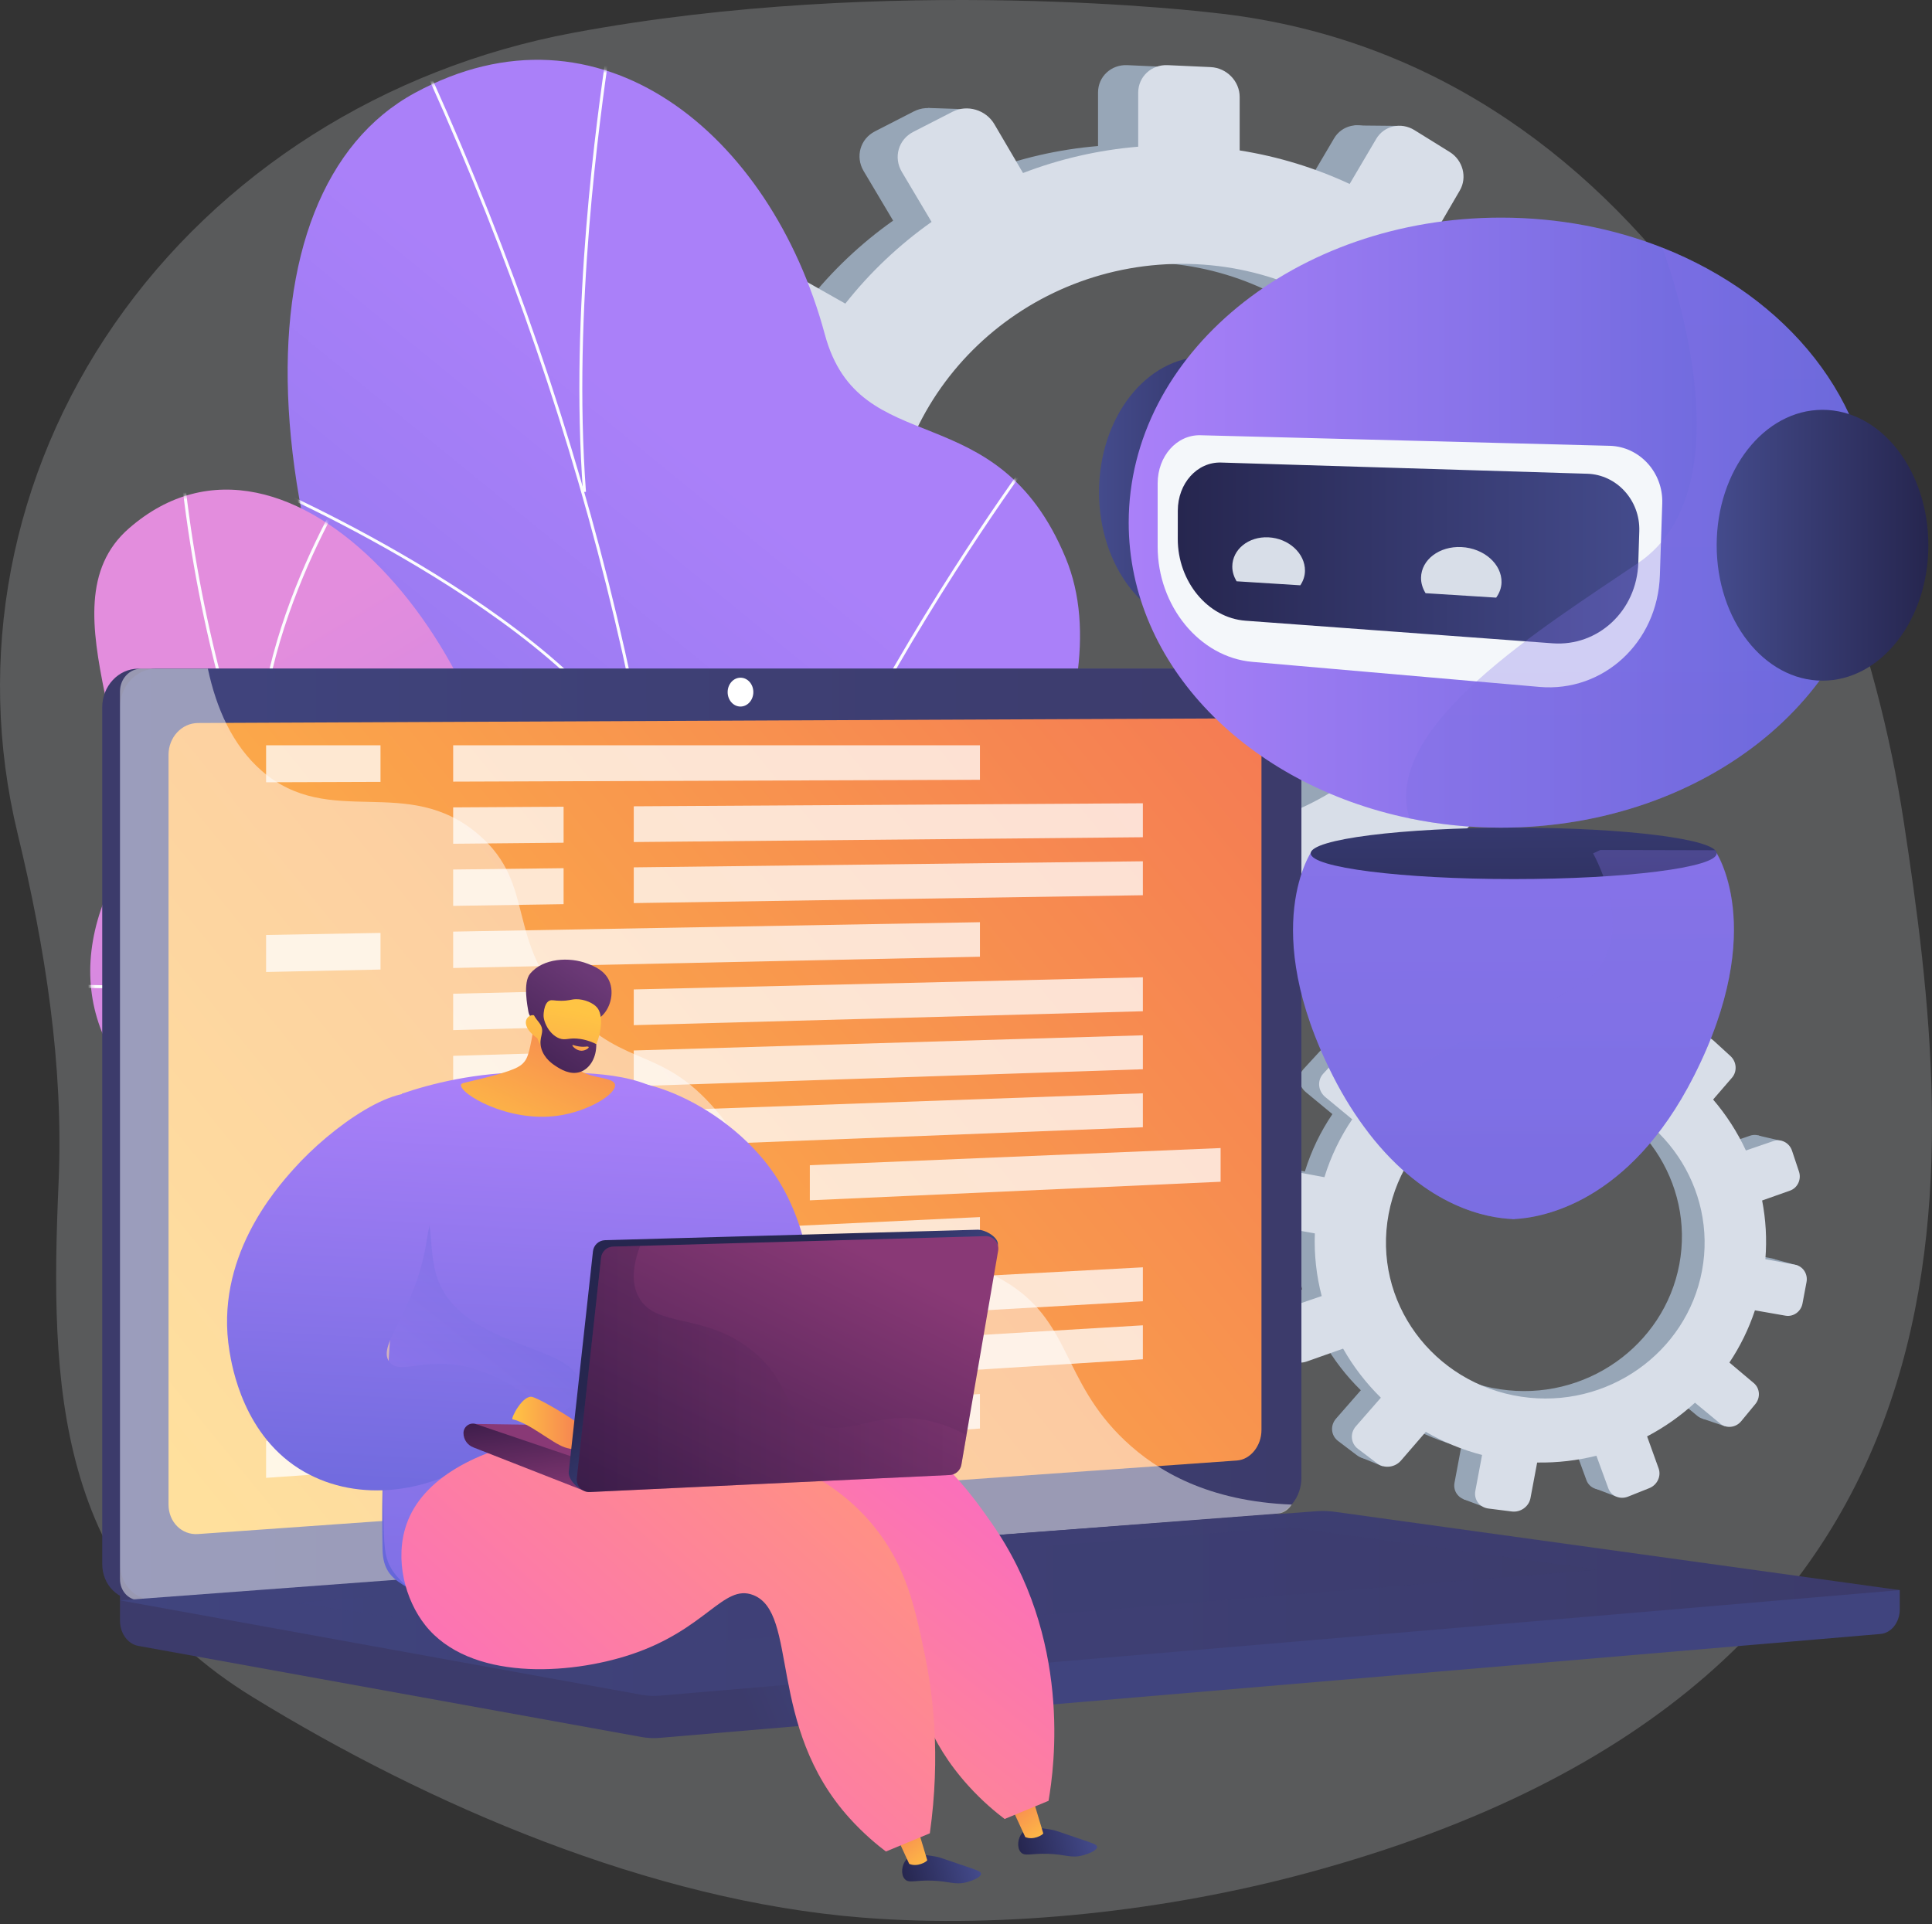 <svg width="516" height="514" viewBox="0 0 516 514" fill="none" xmlns="http://www.w3.org/2000/svg">
<rect x="0" y="0" width="516" height="514" fill="#333333" stroke="none"/>
<path d="M508.411 219.17C494.426 127.625 437.083 15.156 323.796 3.386C323.796 3.386 237.784 -7.076 152.995 8.78C102.672 18.191 58.547 46.205 30.626 86.467C2.705 126.73 -6.622 175.825 4.697 222.631C12.049 253.032 17.017 284.495 15.653 315.734C13.28 370.102 14.646 420.851 67.409 453.274C114.52 482.225 173.81 507.758 230.374 512.231C268.814 515.27 311.922 510.352 348.971 500.344C537.782 449.34 522.397 310.715 508.411 219.17Z" fill="#F4F7FA" fill-opacity="0.2"/>
<path d="M425.183 133.958L410.558 133.984C409.55 124.323 407.227 115.049 403.771 106.337L416.137 99.166C419.517 97.206 420.672 92.785 418.724 89.282L413.528 79.938C411.568 76.413 407.216 75.119 403.801 77.057L391.589 83.988C385.905 76.023 379.122 68.842 371.439 62.666L378.462 50.6C380.478 47.138 379.282 42.582 375.786 40.413L366.438 34.613C362.904 32.42 358.37 33.456 356.317 36.939L349.277 48.881C340.231 44.667 330.457 41.628 320.147 39.998V25.836C320.147 21.658 316.71 18.115 312.458 17.921L301.076 17.401C296.768 17.205 293.266 20.469 293.266 24.692V39.01C282.638 39.895 272.393 42.284 262.762 45.981L255.164 33.037C252.932 29.234 247.973 27.759 244.081 29.755L233.673 35.093C229.737 37.112 228.385 41.862 230.662 45.692L238.534 58.934C229.918 65.025 222.215 72.317 215.691 80.586L201.452 72.53C197.415 70.246 192.235 71.43 189.889 75.187L183.629 85.213C181.268 88.995 182.67 93.904 186.753 96.163L201.487 104.317C197.401 113.725 194.642 123.811 193.441 134.356L175.768 134.387C171.011 134.395 167.143 138 167.143 142.439V154.244C167.143 158.683 171.011 162.234 175.768 162.174L193.911 161.949C195.442 172.247 198.468 182.051 202.767 191.153L186.753 200.242C182.67 202.559 181.268 207.488 183.629 211.237L189.889 221.174C192.235 224.898 197.416 226.009 201.452 223.668L217.649 214.275C224.121 221.929 231.648 228.654 240 234.252L230.662 250.092C228.385 253.954 229.737 258.685 233.673 260.648L244.081 265.839C247.973 267.78 252.932 266.235 255.164 262.4L264.425 246.491C273.57 249.716 283.248 251.763 293.266 252.47V270.205C293.266 274.428 296.768 277.643 301.076 277.385L312.458 276.705C316.71 276.45 320.147 272.858 320.147 268.68V251.139C329.87 249.477 339.116 246.568 347.724 242.612L356.317 257.065C358.37 260.519 362.904 261.491 366.438 259.248L375.786 253.316C379.283 251.097 380.478 246.524 378.463 243.09L370.122 228.88C377.588 222.972 384.235 216.136 389.889 208.576L403.801 216.275C407.216 218.165 411.568 216.809 413.528 213.256L418.724 203.838C420.672 200.307 419.517 195.903 416.137 193.991L402.685 186.38C406.328 177.833 408.878 168.735 410.164 159.257L425.183 159.07C429.054 159.022 432.183 155.752 432.183 151.765V141.163C432.183 137.178 429.054 133.952 425.183 133.958ZM306.78 221.232C263.504 222.838 227.288 189.251 227.288 146.162C227.288 103.073 263.504 69.023 306.78 70.076C348.585 71.093 381.447 104.703 381.447 145.177C381.447 185.651 348.585 219.681 306.78 221.232Z" fill="#97A6B7"/>
<path d="M258.356 29.2L247.94 28.841L244.348 38.18L258.356 29.2Z" fill="#97A6B7"/>
<path d="M361.645 33.51L373.656 33.63V42.49L361.645 33.51Z" fill="#97A6B7"/>
<path d="M407.42 76.249L419.393 76.733L416.4 83.438L407.42 76.249Z" fill="#97A6B7"/>
<path d="M426.218 134.084L438.31 135.041L434.359 140.908L426.218 134.084Z" fill="#97A6B7"/>
<path d="M406.104 217.057L417.837 218.733L419.274 209.155L406.104 217.057Z" fill="#97A6B7"/>
<path d="M361.204 260.279L371.74 262.195L372.578 254.412L361.204 260.279Z" fill="#97A6B7"/>
<path d="M308.523 278.957L299.064 277.281L307.206 265.188L308.523 278.957Z" fill="#97A6B7"/>
<path d="M257.279 268.78L246.264 266.505L254.764 256.208L257.279 268.78Z" fill="#97A6B7"/>
<path d="M195.378 71.465L206.872 71.824L202.322 80.205L195.378 71.465Z" fill="#97A6B7"/>
<path d="M172.51 161.622L183.046 163.178L182.208 154.558L172.51 161.622Z" fill="#97A6B7"/>
<path d="M195.139 224.719L205.436 226.396L206.274 219.571L195.139 224.719Z" fill="#97A6B7"/>
<path d="M436.999 134.908L422.253 134.933C421.237 125.194 418.895 115.845 415.41 107.061L427.879 99.832C431.286 97.856 432.451 93.4 430.487 89.868L425.248 80.447C423.272 76.894 418.883 75.589 415.44 77.543L403.127 84.53C397.396 76.501 390.557 69.261 382.81 63.034L389.892 50.871C391.924 47.38 390.718 42.787 387.193 40.6L377.767 34.753C374.204 32.543 369.632 33.587 367.562 37.098L360.464 49.137C351.344 44.89 341.488 41.826 331.093 40.182V25.905C331.093 21.693 327.628 18.121 323.34 17.925L311.863 17.401C307.521 17.203 303.989 20.494 303.989 24.752V39.186C293.273 40.079 282.943 42.487 273.232 46.214L265.572 33.165C263.321 29.33 258.321 27.843 254.397 29.855L243.902 35.237C239.933 37.273 238.571 42.062 240.866 45.922L248.803 59.273C240.116 65.413 232.349 72.765 225.771 81.101L211.414 72.979C207.344 70.676 202.121 71.87 199.755 75.658L193.444 85.766C191.062 89.579 192.476 94.528 196.593 96.806L211.449 105.026C207.33 114.511 204.548 124.679 203.337 135.31L185.517 135.34C180.721 135.349 176.82 138.983 176.82 143.458V155.36C176.82 159.835 180.721 163.414 185.517 163.354L203.81 163.127C205.354 173.509 208.405 183.393 212.74 192.569L196.593 201.732C192.476 204.068 191.062 209.037 193.444 212.817L199.755 222.835C202.121 226.589 207.344 227.709 211.414 225.349L227.746 215.879C234.271 223.596 241.86 230.376 250.281 236.019L240.866 251.989C238.571 255.882 239.933 260.652 243.902 262.631L254.397 267.864C258.321 269.82 263.321 268.263 265.572 264.396L274.91 248.358C284.131 251.61 293.889 253.674 303.989 254.386V272.265C303.989 276.523 307.521 279.764 311.864 279.504L323.34 278.818C327.628 278.562 331.093 274.94 331.093 270.728V253.043C340.897 251.368 350.22 248.435 358.899 244.447L367.563 259.019C369.633 262.5 374.205 263.48 377.768 261.219L387.194 255.238C390.719 253.001 391.924 248.391 389.892 244.93L381.482 230.604C389.01 224.647 395.712 217.756 401.413 210.134L415.44 217.896C418.884 219.801 423.272 218.434 425.248 214.853L430.487 205.357C432.452 201.798 431.286 197.358 427.879 195.431L414.315 187.758C417.988 179.141 420.559 169.968 421.856 160.414L437 160.225C440.903 160.177 444.058 156.88 444.058 152.861V142.173C444.058 138.154 440.903 134.901 436.999 134.908ZM317.615 222.893C273.98 224.512 237.465 190.651 237.465 147.211C237.465 103.771 273.98 69.444 317.615 70.505C359.767 71.531 392.901 105.414 392.901 146.218C392.901 187.022 359.767 221.329 317.615 222.893Z" fill="#D8DEE8"/>
<path d="M473.169 336.124L465.301 334.661C465.735 329.364 465.422 324.142 464.443 319.108L471.818 316.5C473.833 315.787 474.901 313.526 474.207 311.446L472.356 305.895C471.657 303.802 469.447 302.666 467.415 303.364L460.148 305.859C457.895 301.001 454.972 296.455 451.464 292.357L456.46 286.578C457.893 284.919 457.71 282.348 456.049 280.829L451.607 276.766C449.928 275.23 447.385 275.329 445.929 276.995L440.937 282.706C436.498 279.527 431.548 276.906 426.168 274.988L427.598 267.372C428.02 265.125 426.529 262.872 424.262 262.339L418.193 260.91C415.897 260.37 413.683 261.771 413.257 264.043L411.811 271.743C406.006 271.146 400.255 271.396 394.703 272.412L391.924 264.684C391.107 262.413 388.589 261.119 386.295 261.8L380.158 263.62C377.837 264.308 376.631 266.726 377.469 269.015L380.365 276.932C375.117 279.338 370.238 282.482 365.895 286.27L359.05 280.5C357.11 278.864 354.204 278.978 352.563 280.761L348.185 285.521C346.533 287.317 346.791 290.098 348.759 291.726L355.859 297.598C352.712 302.246 350.21 307.391 348.5 312.941L338.992 311.173C336.433 310.697 333.988 312.245 333.54 314.633L332.348 320.982C331.9 323.369 333.622 325.669 336.186 326.117L345.966 327.828C345.75 333.521 346.387 339.099 347.78 344.428L338.251 347.699C335.821 348.533 334.569 351.042 335.461 353.297L337.824 359.273C338.709 361.512 341.383 362.633 343.791 361.781L353.45 358.365C356.157 363.135 359.526 367.512 363.453 371.365L356.831 378.941C355.217 380.788 355.466 383.469 357.385 384.922L362.458 388.765C364.356 390.202 367.178 389.871 368.766 388.034L375.353 380.414C379.945 383.072 384.943 385.15 390.259 386.541L388.469 396.079C388.042 398.35 389.602 400.433 391.944 400.729L398.134 401.512C400.447 401.805 402.658 400.22 403.08 397.973L404.851 388.539C410.247 388.627 415.514 387.996 420.543 386.737L423.704 395.378C424.46 397.442 426.8 398.423 428.927 397.574L434.553 395.327C436.658 394.487 437.763 392.149 437.025 390.098L433.974 381.614C438.586 379.19 442.851 376.186 446.655 372.691L453.359 378.235C455.005 379.596 457.483 379.307 458.895 377.594L462.641 373.054C464.045 371.352 463.868 368.867 462.244 367.497L455.777 362.045C458.599 357.817 460.889 353.181 462.538 348.214L470.634 349.63C472.721 349.995 474.734 348.552 475.136 346.408L476.207 340.707C476.609 338.562 475.252 336.511 473.169 336.124ZM400.681 371.105C377.246 367.599 361.16 345.88 365.511 322.707C369.861 299.534 392.775 284.879 415.943 289.814C438.323 294.582 452.602 315.975 448.516 337.742C444.429 359.508 423.321 374.492 400.681 371.105Z" fill="#97A6B7"/>
<path d="M394.028 262.942L388.462 261.697L385.588 266.357L394.028 262.942Z" fill="#97A6B7"/>
<path d="M449.141 275.689L455.588 276.966L454.694 281.731L449.141 275.689Z" fill="#97A6B7"/>
<path d="M469.443 303.295L475.834 304.764L473.547 308.068L469.443 303.295Z" fill="#97A6B7"/>
<path d="M473.714 336.296L480.121 338.032L477.403 340.788L473.714 336.296Z" fill="#97A6B7"/>
<path d="M454.519 378.888L460.66 380.974L462.399 375.968L454.519 378.888Z" fill="#97A6B7"/>
<path d="M426.009 397.599L431.482 399.694L432.718 395.593L426.009 397.599Z" fill="#97A6B7"/>
<path d="M395.791 402.325L390.873 400.469L396.472 394.787L395.791 402.325Z" fill="#97A6B7"/>
<path d="M369.26 391.678L363.565 389.343L369.177 384.663L369.26 391.678Z" fill="#97A6B7"/>
<path d="M355.892 279.313L362.037 280.667L358.744 284.715L355.892 279.313Z" fill="#97A6B7"/>
<path d="M334.49 325.49L339.999 327.391L340.419 322.67L334.49 325.49Z" fill="#97A6B7"/>
<path d="M340.289 361.709L345.657 363.65L346.797 360.064L340.289 361.709Z" fill="#97A6B7"/>
<path d="M479.428 337.828L471.495 336.353C471.932 331.012 471.617 325.748 470.63 320.673L478.065 318.043C480.097 317.325 481.173 315.046 480.474 312.948L478.607 307.353C477.903 305.242 475.675 304.097 473.626 304.801L466.298 307.315C464.027 302.418 461.08 297.835 457.542 293.704L462.579 287.877C464.024 286.205 463.84 283.613 462.165 282.081L457.686 277.985C455.993 276.436 453.429 276.537 451.961 278.216L446.928 283.974C442.452 280.768 437.461 278.126 432.037 276.192L433.478 268.514C433.903 266.249 432.401 263.978 430.114 263.439L423.995 261.999C421.68 261.454 419.448 262.867 419.018 265.157L417.561 272.92C411.708 272.318 405.909 272.57 400.311 273.594L397.508 265.803C396.685 263.513 394.146 262.209 391.832 262.895L385.645 264.73C383.305 265.423 382.089 267.861 382.933 270.169L385.854 278.15C380.562 280.576 375.643 283.746 371.264 287.564L364.363 281.747C362.406 280.098 359.477 280.212 357.822 282.011L353.407 286.809C351.741 288.619 352.002 291.423 353.986 293.064L361.146 298.985C357.973 303.67 355.45 308.857 353.726 314.452L344.139 312.67C341.559 312.19 339.094 313.751 338.642 316.157L337.441 322.558C336.989 324.965 338.725 327.283 341.311 327.735L351.171 329.46C350.954 335.2 351.596 340.823 353.001 346.196L343.393 349.493C340.942 350.334 339.68 352.863 340.58 355.136L342.962 361.161C343.855 363.419 346.552 364.549 348.979 363.691L358.718 360.247C361.448 365.055 364.845 369.468 368.804 373.353L362.128 380.991C360.501 382.853 360.752 385.556 362.686 387.021L367.802 390.895C369.715 392.343 372.561 392.01 374.162 390.158L380.803 382.476C385.433 385.156 390.473 387.251 395.833 388.653L394.028 398.269C393.598 400.559 395.17 402.658 397.532 402.957L403.773 403.747C406.105 404.042 408.334 402.444 408.76 400.179L410.545 390.668C415.986 390.757 421.296 390.121 426.367 388.852L429.555 397.564C430.316 399.645 432.676 400.633 434.821 399.777L440.494 397.513C442.616 396.666 443.729 394.308 442.986 392.241L439.909 383.688C444.559 381.244 448.859 378.215 452.695 374.692L459.455 380.282C461.115 381.654 463.613 381.362 465.037 379.636L468.813 375.058C470.229 373.342 470.051 370.837 468.413 369.456L461.893 363.96C464.738 359.697 467.047 355.024 468.709 350.016L476.872 351.444C478.977 351.812 481.006 350.357 481.412 348.196L482.491 342.448C482.897 340.286 481.528 338.218 479.428 337.828ZM406.341 373.092C382.711 369.557 366.491 347.661 370.877 324.298C375.263 300.937 398.367 286.162 421.726 291.139C444.292 295.946 458.69 317.514 454.57 339.458C450.451 361.402 429.168 376.507 406.341 373.092Z" fill="#D8DEE8"/>
<path d="M136.735 387.343C132.475 394.405 125.051 403.994 117.013 415.113L251.162 434.537C236.156 393.686 215.002 350.784 246.596 279.849C261.423 246.561 300.829 188.036 284.609 149.007C266.13 104.542 229.572 123.742 220.296 89.317C205.798 35.511 159.997 -1.919 110.793 24.821C62.231 51.213 63.861 147.642 127.849 253.132C165.182 334.011 158.983 350.465 136.735 387.343Z" fill="url(#paint0_linear_6191_649)"/>
<mask id="mask0_6191_649" style="mask-type:luminance" maskUnits="userSpaceOnUse" x="76" y="15" width="213" height="420">
<path d="M136.735 387.343C132.475 394.405 125.051 403.994 117.013 415.113L251.162 434.537C236.156 393.686 215.002 350.784 246.596 279.849C261.423 246.561 300.829 188.036 284.609 149.007C266.13 104.542 229.572 123.742 220.296 89.317C205.798 35.511 159.997 -1.919 110.793 24.821C62.231 51.213 63.861 147.642 127.849 253.132C165.182 334.011 158.983 350.465 136.735 387.343Z" fill="white"/>
</mask>
<g mask="url(#mask0_6191_649)">
<path d="M187.492 417.383C188.461 399.765 188.481 383.099 188.503 365.454L188.511 359.571C187.998 351.074 187.723 342.682 187.457 334.566C186.856 316.241 186.288 298.931 183.186 280.555C183.126 279.482 183.121 278.439 183.115 277.335C183.095 273.392 183.073 269.315 180.785 265.418L180.732 265.256C171.513 168.064 142.09 71.147 93.281 -22.803L93.979 -23.166C142.819 70.846 172.268 167.832 181.507 265.095C183.859 269.154 183.881 273.497 183.901 277.331C183.907 278.425 183.912 279.459 183.967 280.469C187.072 298.852 187.64 316.188 188.242 334.541C188.508 342.651 188.784 351.037 189.297 359.548L189.289 365.455C189.268 383.11 189.247 399.787 188.277 417.426L187.492 417.383Z" fill="#FCFDFE"/>
<path d="M186.588 331.198C185.726 285.234 209.969 230.635 230.459 192.926C252.647 152.089 275.335 121.712 275.561 121.41L276.19 121.882C275.964 122.184 253.306 152.522 231.144 193.311C210.702 230.934 186.516 285.394 187.374 331.184L186.588 331.198Z" fill="#FCFDFE"/>
<path d="M155.717 131.438C152.084 82.714 159.556 30.739 162.011 13.659C162.481 10.393 162.791 8.234 162.777 7.815L163.563 7.789C163.578 8.258 163.337 9.962 162.789 13.772C160.337 30.83 152.875 82.742 156.501 131.379L155.717 131.438Z" fill="#FCFDFE"/>
<path d="M173.242 209.349C156.8 167.373 70.842 130.155 69.976 129.784L70.285 129.061C71.154 129.433 157.413 166.784 173.974 209.063L173.242 209.349Z" fill="#FCFDFE"/>
</g>
<path d="M137.621 239.07C138.351 301.344 168.388 280.824 196.084 286.97C228.049 333.219 231.06 376.128 183.335 413.185L130.156 405.227C110.425 404.311 87.273 398.281 88.579 372.007C90.057 342.293 97.084 323.42 63.544 308.827C30.005 294.234 15.597 267.606 29.179 237.318C43.471 205.446 9.947 162.482 34.447 141.127C77.138 103.916 136.861 174.224 137.621 239.07Z" fill="url(#paint1_linear_6191_649)"/>
<mask id="mask1_6191_649" style="mask-type:luminance" maskUnits="userSpaceOnUse" x="24" y="130" width="196" height="284">
<path d="M137.621 239.07C138.351 301.344 168.388 280.824 196.084 286.97C228.049 333.219 231.06 376.128 183.335 413.185L130.156 405.227C110.425 404.311 87.273 398.281 88.579 372.007C90.057 342.293 97.084 323.42 63.544 308.827C30.005 294.234 15.597 267.606 29.179 237.318C43.471 205.446 9.947 162.482 34.447 141.127C77.138 103.916 136.861 174.224 137.621 239.07Z" fill="white"/>
</mask>
<g mask="url(#mask1_6191_649)">
<path d="M150.824 350.514C128.621 326.224 109.385 299.233 93.649 270.289C77.778 241.095 65.68 210.303 57.693 178.767C53.113 160.684 49.88 142.261 48.084 124.008L48.884 123.93C50.677 142.142 53.903 160.526 58.473 178.57C66.444 210.041 78.516 240.77 94.356 269.905C110.061 298.791 129.26 325.73 151.418 349.971L150.824 350.514Z" fill="#FCFDFE"/>
<path d="M93.587 384.717L93.222 384C103.099 378.968 114.749 375.045 127.85 372.338C134.093 371.048 140.295 370.196 146.283 369.808L146.335 370.61C140.384 370.997 134.219 371.843 128.013 373.126C114.982 375.818 103.399 379.718 93.587 384.717Z" fill="#FCFDFE"/>
<path d="M104.002 288.057C76.541 261.494 18.087 263.921 17.502 263.953L17.464 263.149C18.056 263.123 76.85 260.672 104.561 287.479L104.002 288.057Z" fill="#FCFDFE"/>
<path d="M70.14 218.731C61.921 176.354 93.681 127.383 94.003 126.893L94.675 127.335C94.355 127.822 62.774 176.525 70.93 218.579L70.14 218.731Z" fill="#FCFDFE"/>
</g>
<path d="M507.388 424.748L32.052 420.57V432.932C32.052 436.287 34.125 439.14 36.933 439.649L171.344 463.991C172.939 464.28 174.556 464.357 176.166 464.22L502.222 436.465C505.133 436.217 507.388 433.355 507.388 429.908V424.748Z" fill="url(#paint2_linear_6191_649)"/>
<path d="M334.89 404.709L36.968 427.323C31.636 427.728 27.302 423.428 27.302 417.718V188.953C27.302 183.243 31.636 178.614 36.968 178.614H334.891C339.283 178.614 342.834 182.799 342.834 187.96V394.76C342.833 399.921 339.283 404.375 334.89 404.709Z" fill="url(#paint3_linear_6191_649)"/>
<path d="M339.64 404.709L41.718 427.323C36.386 427.728 32.052 423.428 32.052 417.718V188.953C32.052 183.243 36.386 178.614 41.718 178.614H339.64C344.033 178.614 347.583 182.799 347.583 187.96V394.76C347.583 399.921 344.033 404.375 339.64 404.709Z" fill="url(#paint4_linear_6191_649)"/>
<path d="M330.36 390.129L52.876 409.773C48.537 410.08 45.012 406.55 45.012 401.889V201.605C45.012 196.944 48.537 193.149 52.876 193.13L330.36 191.896C333.983 191.88 336.914 195.309 336.914 199.555V381.978C336.914 386.223 333.983 389.873 330.36 390.129Z" fill="url(#paint5_linear_6191_649)"/>
<path d="M201.201 184.872C201.201 186.997 199.668 188.725 197.774 188.732C195.878 188.738 194.34 187.016 194.34 184.885C194.34 182.755 195.878 181.027 197.774 181.025C199.668 181.024 201.201 182.746 201.201 184.872Z" fill="white"/>
<path opacity="0.48" d="M267.861 341.967C244.893 328.693 226.834 345.512 209.406 328.918C198.84 318.857 204.027 311.355 191.026 296.32C176.626 279.668 167.251 285.266 152.779 270.279C134.48 251.329 143.632 236.586 127.87 222.98C108.749 206.475 88.127 221.752 69.925 205.923C62.074 199.096 57.767 189.17 55.517 178.614H37.707C34.586 178.614 32.052 181.331 32.052 184.683V421.817C32.052 425.169 34.586 427.693 37.707 427.455L341.339 404.305C342.829 404.191 344.151 403.257 344.999 401.902C322.772 401.032 309.117 393.028 300.388 384.755C283.313 368.57 286.274 352.608 267.861 341.967Z" fill="white"/>
<path d="M351.515 403.683L32.052 427.487L171.344 452.714C172.939 453.002 174.556 453.079 176.166 452.942L507.388 424.748L356.597 403.845C354.91 403.611 353.21 403.557 351.515 403.683Z" fill="url(#paint6_linear_6191_649)"/>
<path opacity="0.3" d="M78.667 428.086L344.629 407.973L426.943 419.292L163.271 440.791L78.667 428.086Z" fill="url(#paint7_linear_6191_649)"/>
<g opacity="0.75">
<path d="M101.625 208.857L71.069 208.963V199.075H101.625V208.857Z" fill="white"/>
<path d="M261.723 208.298L121.033 208.789V199.075H261.723V208.298Z" fill="white"/>
<path d="M150.526 225.103L121.033 225.382V215.668L150.526 215.492V225.103Z" fill="white"/>
<path d="M305.238 223.64L169.266 224.926V215.381L305.238 214.57V223.64Z" fill="white"/>
<path d="M150.526 241.52L121.033 241.975V232.261L150.526 231.909V241.52Z" fill="white"/>
<path d="M305.238 239.134L169.266 241.231V231.686L305.238 230.064V239.134Z" fill="white"/>
<path d="M101.625 258.983L71.069 259.636V249.748L101.625 249.201V258.983Z" fill="white"/>
<path d="M261.723 255.559L121.033 258.567V248.853L261.723 246.336V255.559Z" fill="white"/>
<path d="M150.526 274.354L121.033 275.16V265.446L150.526 264.743V274.354Z" fill="white"/>
<path d="M305.238 270.123L169.266 273.841V264.296L305.238 261.052V270.123Z" fill="white"/>
<path d="M150.526 290.77L121.033 291.753V282.039L150.526 281.16V290.77Z" fill="white"/>
<path d="M305.238 285.617L169.266 290.146V280.601L305.238 276.546V285.617Z" fill="white"/>
<path d="M150.526 307.187L121.033 308.346V298.632L150.526 297.577V307.187Z" fill="white"/>
<path d="M305.238 301.112L169.266 306.452V296.906L305.238 292.041V301.112Z" fill="white"/>
<path d="M198.191 321.448L169.716 322.736V313.192L198.191 312.004V321.448Z" fill="white"/>
<path d="M326.001 315.666L216.289 320.629V311.248L326.001 306.668V315.666Z" fill="white"/>
<path d="M101.625 342.525L71.069 344.09V334.201L101.625 332.744V342.525Z" fill="white"/>
<path d="M261.723 334.328L121.033 341.531V331.818L261.723 325.105V334.328Z" fill="white"/>
<path d="M150.526 356.438L121.033 358.124V348.41L150.526 346.827V356.438Z" fill="white"/>
<path d="M305.238 347.594L169.266 355.367V345.821L305.238 338.523V347.594Z" fill="white"/>
<path d="M150.526 372.855L121.033 374.717V365.003L150.526 363.244V372.855Z" fill="white"/>
<path d="M305.238 363.088L169.266 371.672V362.126L305.238 354.017V363.088Z" fill="white"/>
<path d="M101.625 392.651L71.069 394.762V384.874L101.625 382.869V392.651Z" fill="white"/>
<path d="M261.723 381.589L121.033 391.31V381.596L261.723 372.366V381.589Z" fill="white"/>
</g>
<path d="M452.42 287.392C435.068 321.641 411.47 325.279 404.512 325.625V325.653C404.512 325.653 404.714 325.67 404.195 325.659C403.676 325.67 403.879 325.653 403.879 325.653V325.625C397.553 325.34 381.129 322.807 365.556 302.653C362.27 298.401 359.011 293.363 355.987 287.392C335.827 247.609 350.486 227.12 350.486 227.12L403.879 226.991V226.986L404.195 226.991L404.512 226.986V226.991L427.261 227.047L457.995 227.12C457.995 227.12 472.58 247.609 452.42 287.392Z" fill="url(#paint8_linear_6191_649)"/>
<path d="M404.277 234.816C434.218 234.816 458.489 231.742 458.489 227.95C458.489 224.157 434.218 221.083 404.277 221.083C374.337 221.083 350.065 224.157 350.065 227.95C350.065 231.742 374.337 234.816 404.277 234.816Z" fill="url(#paint9_linear_6191_649)"/>
<path opacity="0.3" d="M452.42 287.392C435.067 321.641 411.469 325.279 404.511 325.625V325.653C404.511 325.653 404.714 325.67 404.195 325.659C403.676 325.67 403.878 325.653 403.878 325.653V325.625C397.553 325.34 381.129 322.807 365.556 302.653C365.645 284.095 408.704 271.484 422.157 262.88C439.175 252 425.482 227.951 425.482 227.951C426.14 227.638 426.782 227.337 427.424 227.047L458.076 227.12C458.076 227.12 472.579 247.608 452.42 287.392Z" fill="url(#paint10_linear_6191_649)"/>
<path d="M321.797 167.629C337.409 167.629 350.066 151.434 350.066 131.457C350.066 111.48 337.409 95.285 321.797 95.285C306.184 95.285 293.527 111.48 293.527 131.457C293.527 151.434 306.184 167.629 321.797 167.629Z" fill="url(#paint11_linear_6191_649)"/>
<path d="M500.329 139.606C500.329 184.607 455.808 221.082 400.891 221.082C392.455 221.082 384.269 220.223 376.447 218.599C333.348 209.677 301.454 177.694 301.454 139.606C301.454 94.611 345.975 58.13 400.891 58.13C416.32 58.13 430.927 61.01 443.962 66.148C477.312 79.3 500.329 107.255 500.329 139.606Z" fill="url(#paint12_linear_6191_649)"/>
<path d="M334.489 176.798L411.159 183.489C428.108 184.969 442.729 171.71 443.321 153.689L443.954 134.459C444.226 126.187 437.893 119.288 429.915 119.082L320.619 116.263C314.271 116.1 309.187 121.869 309.187 129.124V146.004C309.186 161.841 320.351 175.564 334.489 176.798Z" fill="#F4F7FA"/>
<path d="M332.648 165.802L414.686 171.841C426.802 172.733 437.153 163.156 437.555 150.36L437.823 141.867C438.08 133.66 431.816 126.786 423.936 126.545L326.136 123.555C319.723 123.359 314.578 129.122 314.569 136.402L314.559 143.939C314.544 155.302 322.559 165.059 332.648 165.802Z" fill="url(#paint13_linear_6191_649)"/>
<path d="M380.745 158.453C379.973 157.183 379.506 155.782 379.531 154.3C379.614 149.498 384.427 145.836 390.342 146.134C396.325 146.437 401.137 150.667 401.027 155.569C400.993 157.081 400.45 158.449 399.598 159.64L380.745 158.453Z" fill="#D8DEE8"/>
<path d="M330.264 155.273C329.553 154.068 329.114 152.735 329.121 151.326C329.144 146.757 333.45 143.262 338.792 143.531C344.193 143.804 348.578 147.812 348.533 152.472C348.519 153.909 348.045 155.211 347.29 156.345L330.264 155.273Z" fill="#D8DEE8"/>
<path opacity="0.3" d="M500.33 139.606C500.33 184.607 455.809 221.082 400.892 221.082C392.456 221.082 384.27 220.223 376.447 218.599C368.714 194.188 412.42 167.416 437.557 150.358C468.352 129.462 443.963 66.148 443.963 66.148C477.313 79.3 500.33 107.255 500.33 139.606Z" fill="url(#paint14_linear_6191_649)"/>
<path d="M486.759 181.815C502.372 181.815 515.029 165.621 515.029 145.643C515.029 125.666 502.372 109.471 486.759 109.471C471.147 109.471 458.49 125.666 458.49 145.643C458.49 165.621 471.147 181.815 486.759 181.815Z" fill="url(#paint15_linear_6191_649)"/>
<path d="M212.44 355.196C219.142 351.481 217.18 330.4 208.087 315.587C195.177 294.554 166.88 284.513 161.079 290.777C155.142 297.188 172.232 321.253 175.008 325.163C185.078 339.344 204.512 359.589 212.44 355.196Z" fill="url(#paint16_linear_6191_649)"/>
<path d="M273.06 489.556C271.808 490.938 271.523 493.483 272.611 494.737C273.681 495.97 275.289 495.045 279.852 495.181C284.738 495.328 286.014 496.481 289.335 495.565C290.677 495.194 293.046 494.295 293.001 493.337C292.97 492.663 291.763 492.315 287.734 490.965C282.015 489.049 282.04 488.945 280.826 488.744C277.775 488.238 274.713 487.731 273.06 489.556Z" fill="url(#paint17_linear_6191_649)"/>
<path d="M276.19 481.585L278.641 489.738C278.456 490.176 275.964 491.635 273.826 490.71L270.186 482.797L276.19 481.585Z" fill="url(#paint18_linear_6191_649)"/>
<path d="M242.067 496.721C240.815 498.103 240.53 500.648 241.618 501.902C242.688 503.134 244.296 502.21 248.858 502.346C253.745 502.492 255.021 503.646 258.342 502.73C259.684 502.359 262.053 501.46 262.008 500.501C261.976 499.828 260.77 499.48 256.741 498.13C251.022 496.214 251.047 496.11 249.833 495.909C246.782 495.403 243.719 494.896 242.067 496.721Z" fill="url(#paint19_linear_6191_649)"/>
<path d="M245.198 488.75L247.649 496.903C247.463 497.341 244.972 498.799 242.833 497.875L239.193 489.962L245.198 488.75Z" fill="url(#paint20_linear_6191_649)"/>
<path d="M107.324 292.14C115.1 289.49 126.983 286.411 141.62 286.412C158.1 286.414 171.334 286.416 180.473 294.205C202.651 313.108 177.828 358.385 190.544 391.915C191.937 395.587 195.99 407.23 192.465 419.788C191.815 422.102 190.477 424.108 188.189 427.503C174.756 447.434 137.021 449.067 119.735 431.787C110.599 422.655 102.385 424.327 102.165 413.906C101.298 372.773 107.68 331.743 107.324 292.14Z" fill="url(#paint21_linear_6191_649)"/>
<path opacity="0.4" d="M116.89 341.65C113.748 333.049 117.003 323.203 109.999 318.905C107.432 317.33 104.243 316.663 100.768 316.74C101.183 346.972 101.778 377.176 102.514 408.728C102.757 419.149 104.06 419.664 114.161 428.797C125.866 439.379 146.036 442.833 163.336 439.371C140.679 425.437 124.513 411.004 126.828 398.632C129.524 384.223 155.91 379.969 154.848 369.725C153.723 358.868 123.757 360.453 116.89 341.65Z" fill="url(#paint22_linear_6191_649)"/>
<path d="M114.53 293.07C106.913 287.928 88.56 300.896 78.387 312.312C73.658 317.618 57.195 336.09 61.285 360.904C61.952 364.948 65.021 383.854 81.205 393.115C95.696 401.407 115.263 399.274 130.94 387.53C133.082 385.629 135.225 383.728 137.368 381.827C139.476 379.549 141.584 377.27 143.691 374.992C140.378 372.236 134.748 368.26 126.842 365.709C114.794 361.821 106.874 367.589 103.992 363.792C100.445 359.117 111.244 350.408 114.078 330.593C114.843 325.246 123.038 298.815 114.53 293.07Z" fill="url(#paint23_linear_6191_649)"/>
<path d="M127.025 422.455C121.991 438.836 131.311 432.177 150.292 422.825C170.283 412.976 213.981 398.833 232.81 417.359C246.834 431.157 236.914 452.973 258.61 476.986C262.432 481.216 266.054 484.171 268.318 485.885C272.228 484.267 276.138 482.65 280.048 481.031C281.582 472.073 286.414 437.537 264.678 406.606C259.422 399.128 249.426 384.77 232.319 378.696C186.069 362.276 131.667 407.347 127.025 422.455Z" fill="url(#paint24_linear_6191_649)"/>
<path d="M108.57 407.172C105.311 416.581 108.244 427.394 113.569 434.112C125.389 449.026 151.925 447.457 168.499 441.949C188.666 435.249 193.17 423.045 201.101 426.044C213.425 430.705 204.656 461.051 226.901 485.672C230.723 489.902 234.345 492.856 236.609 494.571C240.518 492.953 244.429 491.335 248.339 489.717C251.292 468.855 249.134 452.14 246.885 441.464C244.306 429.22 241.996 418.252 233.369 407.674C222.651 394.532 208.646 389.916 200.609 387.382C166.61 376.661 117.037 382.725 108.57 407.172Z" fill="url(#paint25_linear_6191_649)"/>
<path d="M218.809 381.733L127.025 380.363L151.432 392.142L219.044 387.717L218.809 381.733Z" fill="url(#paint26_linear_6191_649)"/>
<path d="M123.786 382.802V382.803C123.786 384.52 124.861 386.055 126.475 386.642L155.804 398.139L155.937 390.168L127.025 380.363C125.403 379.897 123.786 381.115 123.786 382.802Z" fill="url(#paint27_linear_6191_649)"/>
<path d="M136.89 379.118C136.326 378.993 139.634 372.402 142.231 373.163C144.827 373.924 157.526 381.283 158.68 384.314C159.835 387.345 159.835 387.344 159.835 387.344C159.835 387.344 154.295 387.778 150.86 386.623C147.424 385.469 141.47 380.14 136.89 379.118Z" fill="url(#paint28_linear_6191_649)"/>
<path d="M158.371 334.241L151.902 393.147C151.679 395.18 154.524 398.208 156.567 398.111L251.476 392.285C253.036 392.211 254.334 391.063 254.598 389.524L266.51 332.631C266.866 330.561 263.144 328.422 261.044 328.481L161.585 331.278C159.925 331.324 158.553 332.589 158.371 334.241Z" fill="url(#paint29_linear_6191_649)"/>
<path d="M160.54 335.958L154.07 394.865C153.847 396.898 155.493 398.649 157.535 398.552L253.645 394.002C255.204 393.929 256.503 392.78 256.767 391.242L266.586 334.088C266.942 332.018 265.313 330.139 263.213 330.199L163.754 332.995C162.093 333.042 160.721 334.307 160.54 335.958Z" fill="url(#paint30_linear_6191_649)"/>
<path opacity="0.3" d="M216.975 380.199C208.584 376.642 211.546 369.859 201.636 361.408C188.562 350.258 175.237 355.093 170.572 346.451C169.12 343.759 168.426 339.571 170.956 332.793L163.754 332.995C162.093 333.041 160.721 334.306 160.54 335.958L154.07 394.865C153.848 396.897 155.493 398.648 157.535 398.552L253.645 394.002C255.204 393.929 256.503 392.781 256.767 391.242L258.122 383.355C255.206 381.732 251.721 380.257 247.655 379.432C233.555 376.572 226.637 384.294 216.975 380.199Z" fill="url(#paint31_linear_6191_649)"/>
<path d="M143.159 263.898C143.21 270.007 142.529 274.852 141.884 278.17C141.145 281.972 140.613 282.954 139.934 283.751C138.911 284.951 137.362 285.957 128.607 288.128C123.843 289.309 123.231 289.277 123.125 289.75C122.612 292.056 135.603 299.916 149.023 298.022C157.237 296.862 164.711 292.176 164.252 289.715C163.791 287.239 155.586 288.568 153.14 284.087C151.439 280.97 153.346 276.545 155.6 272.881C153.417 268.79 145.342 267.988 143.159 263.898Z" fill="url(#paint32_linear_6191_649)"/>
<path d="M160.395 271.666C162.92 269.663 164.169 265.343 162.723 262.03C161.48 259.179 158.64 258.079 156.941 257.42C152.015 255.511 145.056 255.962 141.61 260.056C139.568 262.482 140.926 268.981 141.104 270.132C141.306 271.433 142.119 272.074 142.739 273.18C143.597 274.713 144.932 277.144 147.091 281.19C147.576 280.288 148.241 279.189 149.142 278.044C149.489 277.604 150.868 275.89 152.609 274.623C156.096 272.085 158.002 273.565 160.395 271.666Z" fill="url(#paint33_linear_6191_649)"/>
<path d="M143.514 277.328C143.514 277.328 145.426 283.675 152.186 284.973C158.237 286.136 162.585 273.017 159.521 269.195C158.499 267.92 156.061 266.867 153.846 266.907C152.537 266.932 151.992 267.331 149.853 267.329C147.88 267.327 147.411 266.986 146.731 267.31C145.88 267.716 144.994 269.023 145.143 273.227C144.307 271.782 143.059 270.986 141.975 271.19C141.802 271.223 141.321 271.395 140.981 271.756C139.752 273.063 140.637 275.373 143.514 277.328Z" fill="url(#paint34_linear_6191_649)"/>
<path d="M146.67 266.442C146.901 266.731 145.745 267.573 145.285 269.071C144.392 271.98 146.45 276.286 149.409 277.377C151.159 278.022 151.934 277.068 154.985 277.527C156.873 277.812 158.343 278.444 159.25 278.905C159.343 282.374 157.628 285.363 155.082 286.293C152.342 287.295 149.63 285.548 148.496 284.817C147.738 284.329 145.306 282.769 144.552 279.969C143.766 277.052 145.585 275.891 144.372 273.741C143.76 272.656 142.758 271.994 142.124 270.037C141.952 269.506 141.862 269.052 141.814 268.75C143.774 267.523 146.335 266.024 146.67 266.442Z" fill="url(#paint35_linear_6191_649)"/>
<path d="M156.779 279.538C156.779 279.538 155.318 279.875 153.13 279.172C153.024 279.137 152.896 279.138 152.868 279.191C152.762 279.388 153.941 280.704 155.35 280.677C156.35 280.657 157.305 279.964 157.238 279.706C157.21 279.598 156.996 279.556 156.779 279.538Z" fill="url(#paint36_linear_6191_649)"/>
<defs>
<linearGradient id="paint0_linear_6191_649" x1="234.624" y1="160.705" x2="-33.589" y2="489.645" gradientUnits="userSpaceOnUse">
<stop stop-color="#AA80F9"/>
<stop offset="0.199" stop-color="#9B7BF2"/>
<stop offset="0.996" stop-color="#6165D7"/>
</linearGradient>
<linearGradient id="paint1_linear_6191_649" x1="49.584" y1="181.961" x2="251.327" y2="514.081" gradientUnits="userSpaceOnUse">
<stop offset="0.004" stop-color="#E38DDD"/>
<stop offset="1" stop-color="#9571F6"/>
</linearGradient>
<linearGradient id="paint2_linear_6191_649" x1="232.822" y1="443.056" x2="199.428" y2="457.082" gradientUnits="userSpaceOnUse">
<stop stop-color="#40447E"/>
<stop offset="0.996" stop-color="#3C3B6B"/>
</linearGradient>
<linearGradient id="paint3_linear_6191_649" x1="178.488" y1="294.599" x2="143.863" y2="309.141" gradientUnits="userSpaceOnUse">
<stop stop-color="#40447E"/>
<stop offset="0.996" stop-color="#3C3B6B"/>
</linearGradient>
<linearGradient id="paint4_linear_6191_649" x1="32.052" y1="302.982" x2="347.584" y2="302.982" gradientUnits="userSpaceOnUse">
<stop stop-color="#40447E"/>
<stop offset="0.996" stop-color="#3C3B6B"/>
</linearGradient>
<linearGradient id="paint5_linear_6191_649" x1="52.32" y1="404.704" x2="372.622" y2="143.877" gradientUnits="userSpaceOnUse">
<stop stop-color="#FFC444"/>
<stop offset="0.996" stop-color="#F36F56"/>
</linearGradient>
<linearGradient id="paint6_linear_6191_649" x1="32.052" y1="428.313" x2="507.388" y2="428.313" gradientUnits="userSpaceOnUse">
<stop stop-color="#40447E"/>
<stop offset="0.996" stop-color="#3C3B6B"/>
</linearGradient>
<linearGradient id="paint7_linear_6191_649" x1="78.667" y1="424.382" x2="426.943" y2="424.382" gradientUnits="userSpaceOnUse">
<stop stop-color="#40447E"/>
<stop offset="0.996" stop-color="#3C3B6B"/>
</linearGradient>
<linearGradient id="paint8_linear_6191_649" x1="402.823" y1="-77.811" x2="405.497" y2="547.904" gradientUnits="userSpaceOnUse">
<stop stop-color="#AA80F9"/>
<stop offset="0.996" stop-color="#6165D7"/>
</linearGradient>
<linearGradient id="paint9_linear_6191_649" x1="404.067" y1="178.692" x2="404.439" y2="265.736" gradientUnits="userSpaceOnUse">
<stop stop-color="#444B8C"/>
<stop offset="0.996" stop-color="#26264F"/>
</linearGradient>
<linearGradient id="paint10_linear_6191_649" x1="412.834" y1="-76.806" x2="415.502" y2="547.285" gradientUnits="userSpaceOnUse">
<stop stop-color="#AA80F9"/>
<stop offset="0.996" stop-color="#6165D7"/>
</linearGradient>
<linearGradient id="paint11_linear_6191_649" x1="293.527" y1="131.457" x2="350.066" y2="131.457" gradientUnits="userSpaceOnUse">
<stop stop-color="#444B8C"/>
<stop offset="0.996" stop-color="#26264F"/>
</linearGradient>
<linearGradient id="paint12_linear_6191_649" x1="301.454" y1="139.606" x2="500.329" y2="139.606" gradientUnits="userSpaceOnUse">
<stop stop-color="#AA80F9"/>
<stop offset="0.996" stop-color="#6165D7"/>
</linearGradient>
<linearGradient id="paint13_linear_6191_649" x1="437.83" y1="147.724" x2="314.559" y2="147.724" gradientUnits="userSpaceOnUse">
<stop stop-color="#444B8C"/>
<stop offset="0.996" stop-color="#26264F"/>
</linearGradient>
<linearGradient id="paint14_linear_6191_649" x1="435.426" y1="-411.206" x2="439.616" y2="569.116" gradientUnits="userSpaceOnUse">
<stop stop-color="#AA80F9"/>
<stop offset="0.996" stop-color="#6165D7"/>
</linearGradient>
<linearGradient id="paint15_linear_6191_649" x1="458.49" y1="145.643" x2="515.029" y2="145.643" gradientUnits="userSpaceOnUse">
<stop stop-color="#444B8C"/>
<stop offset="0.996" stop-color="#26264F"/>
</linearGradient>
<linearGradient id="paint16_linear_6191_649" x1="189.737" y1="291.396" x2="181.62" y2="433.647" gradientUnits="userSpaceOnUse">
<stop stop-color="#AA80F9"/>
<stop offset="0.996" stop-color="#6165D7"/>
</linearGradient>
<linearGradient id="paint17_linear_6191_649" x1="291.913" y1="489.328" x2="272.351" y2="494.706" gradientUnits="userSpaceOnUse">
<stop stop-color="#444B8C"/>
<stop offset="0.996" stop-color="#26264F"/>
</linearGradient>
<linearGradient id="paint18_linear_6191_649" x1="279.794" y1="492.453" x2="267.904" y2="476.789" gradientUnits="userSpaceOnUse">
<stop stop-color="#FFC444"/>
<stop offset="0.996" stop-color="#F36F56"/>
</linearGradient>
<linearGradient id="paint19_linear_6191_649" x1="260.92" y1="496.493" x2="241.358" y2="501.871" gradientUnits="userSpaceOnUse">
<stop stop-color="#444B8C"/>
<stop offset="0.996" stop-color="#26264F"/>
</linearGradient>
<linearGradient id="paint20_linear_6191_649" x1="248.802" y1="499.618" x2="236.911" y2="483.954" gradientUnits="userSpaceOnUse">
<stop stop-color="#FFC444"/>
<stop offset="0.996" stop-color="#F36F56"/>
</linearGradient>
<linearGradient id="paint21_linear_6191_649" x1="154.132" y1="289.365" x2="146.015" y2="431.616" gradientUnits="userSpaceOnUse">
<stop stop-color="#AA80F9"/>
<stop offset="0.996" stop-color="#6165D7"/>
</linearGradient>
<linearGradient id="paint22_linear_6191_649" x1="113.054" y1="402.11" x2="162.013" y2="340.118" gradientUnits="userSpaceOnUse">
<stop stop-color="#AA80F9"/>
<stop offset="0.996" stop-color="#6165D7"/>
</linearGradient>
<linearGradient id="paint23_linear_6191_649" x1="106.54" y1="286.65" x2="98.424" y2="428.901" gradientUnits="userSpaceOnUse">
<stop stop-color="#AA80F9"/>
<stop offset="0.996" stop-color="#6165D7"/>
</linearGradient>
<linearGradient id="paint24_linear_6191_649" x1="183.172" y1="476.586" x2="251.333" y2="390.278" gradientUnits="userSpaceOnUse">
<stop stop-color="#FF9085"/>
<stop offset="1" stop-color="#FB6FBB"/>
</linearGradient>
<linearGradient id="paint25_linear_6191_649" x1="223.758" y1="396.871" x2="144.679" y2="484.467" gradientUnits="userSpaceOnUse">
<stop stop-color="#FF9085"/>
<stop offset="1" stop-color="#FB6FBB"/>
</linearGradient>
<linearGradient id="paint26_linear_6191_649" x1="186.552" y1="419.679" x2="175.449" y2="388.221" gradientUnits="userSpaceOnUse">
<stop stop-color="#311944"/>
<stop offset="1" stop-color="#893976"/>
</linearGradient>
<linearGradient id="paint27_linear_6191_649" x1="138.048" y1="374.101" x2="142.119" y2="402.228" gradientUnits="userSpaceOnUse">
<stop stop-color="#311944"/>
<stop offset="1" stop-color="#893976"/>
</linearGradient>
<linearGradient id="paint28_linear_6191_649" x1="136.826" y1="380.263" x2="159.835" y2="380.263" gradientUnits="userSpaceOnUse">
<stop stop-color="#FFC444"/>
<stop offset="0.996" stop-color="#F36F56"/>
</linearGradient>
<linearGradient id="paint29_linear_6191_649" x1="218.714" y1="376.564" x2="197.068" y2="345.826" gradientUnits="userSpaceOnUse">
<stop stop-color="#444B8C"/>
<stop offset="0.996" stop-color="#26264F"/>
</linearGradient>
<linearGradient id="paint30_linear_6191_649" x1="177.192" y1="427.436" x2="224.565" y2="331.209" gradientUnits="userSpaceOnUse">
<stop stop-color="#311944"/>
<stop offset="1" stop-color="#893976"/>
</linearGradient>
<linearGradient id="paint31_linear_6191_649" x1="154.05" y1="365.674" x2="258.122" y2="365.674" gradientUnits="userSpaceOnUse">
<stop stop-color="#311944"/>
<stop offset="1" stop-color="#893976"/>
</linearGradient>
<linearGradient id="paint32_linear_6191_649" x1="133.371" y1="311.515" x2="159.819" y2="256.448" gradientUnits="userSpaceOnUse">
<stop stop-color="#FFC444"/>
<stop offset="0.996" stop-color="#F36F56"/>
</linearGradient>
<linearGradient id="paint33_linear_6191_649" x1="131.067" y1="293.623" x2="155.926" y2="259.255" gradientUnits="userSpaceOnUse">
<stop stop-color="#311944"/>
<stop offset="1" stop-color="#6B3976"/>
</linearGradient>
<linearGradient id="paint34_linear_6191_649" x1="151.343" y1="269.428" x2="139.776" y2="325.834" gradientUnits="userSpaceOnUse">
<stop stop-color="#FFC444"/>
<stop offset="0.996" stop-color="#F36F56"/>
</linearGradient>
<linearGradient id="paint35_linear_6191_649" x1="135.197" y1="296.633" x2="160.081" y2="262.231" gradientUnits="userSpaceOnUse">
<stop stop-color="#311944"/>
<stop offset="1" stop-color="#6B3976"/>
</linearGradient>
<linearGradient id="paint36_linear_6191_649" x1="155.859" y1="277.358" x2="153.283" y2="284.143" gradientUnits="userSpaceOnUse">
<stop stop-color="#FFC444"/>
<stop offset="1" stop-color="#F36F56"/>
</linearGradient>
</defs>
</svg>
